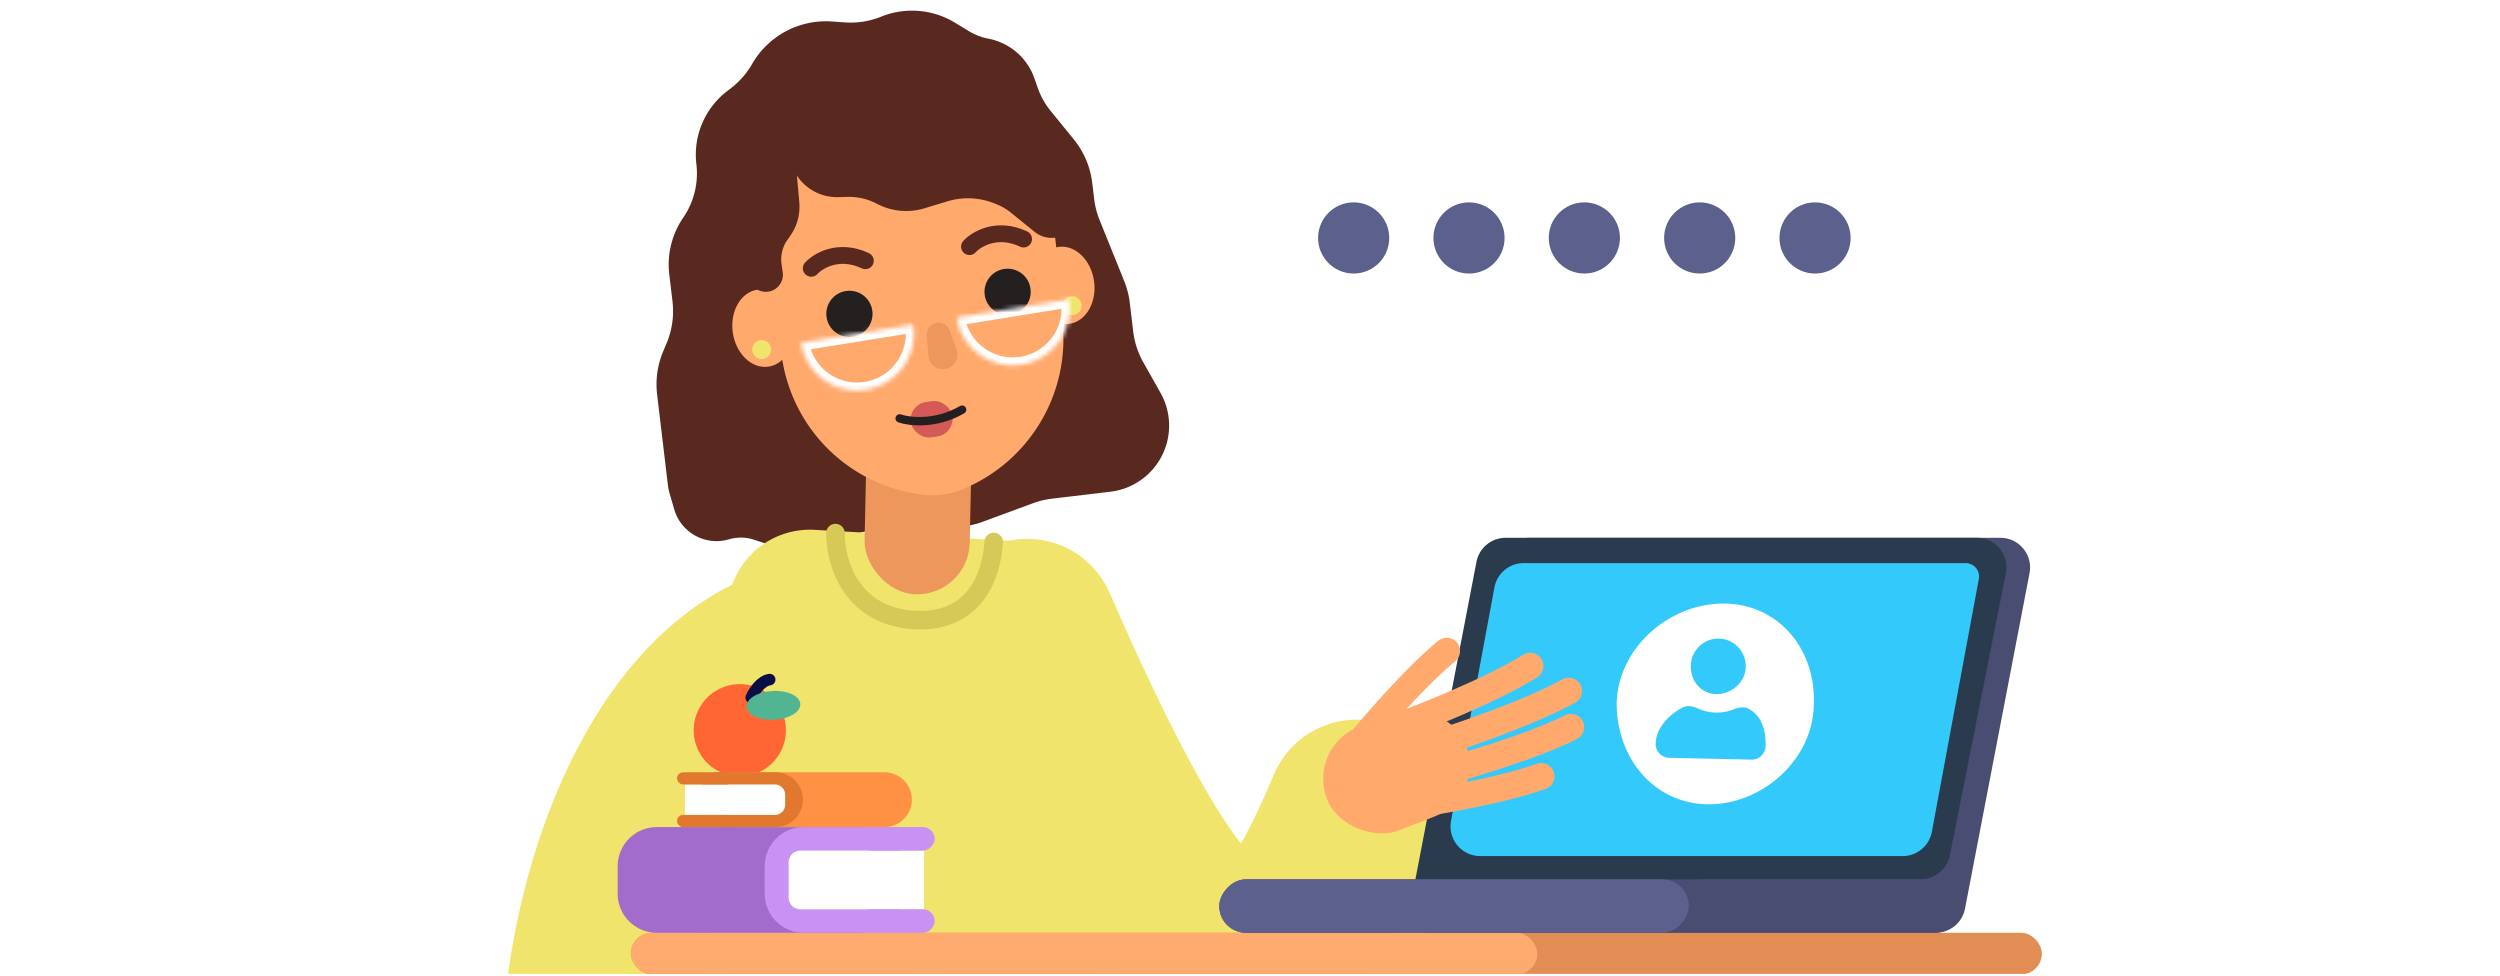 <svg xmlns="http://www.w3.org/2000/svg" width="556" height="217" fill="none" viewBox="0 0 556 217"><g clip-path="url(#a)"><g clip-path="url(#b)"><path fill="#59281E" stroke="#59281E" stroke-width="0.467" d="m146.373 87.701 2.38 20.008c.085.717.23 1.424.431 2.117l.99 3.395c1.481 5.083 6.809 7.996 11.887 6.499a9.572 9.572 0 0 1 5.669.081l4.089 1.333a18.694 18.694 0 0 0 12.505-.324l5.09-1.958a18.704 18.704 0 0 1 5.989-1.231l17.364-.67a18.689 18.689 0 0 0 5.75-1.142l11.151-4.114a18.72 18.72 0 0 1 4.263-1.024l12.998-1.546a14.575 14.575 0 0 0 10.974-21.626l-3.838-6.811a18.7 18.7 0 0 1-2.278-6.97l-.754-6.342a18.693 18.693 0 0 0-1.228-4.789l-5.474-13.564a18.653 18.653 0 0 1-1.228-4.789l-.418-3.51a18.694 18.694 0 0 0-4.062-9.59l-5.153-6.335a17.199 17.199 0 0 1-2.894-5.172l-.751-2.143a13.279 13.279 0 0 0-10.042-8.652 13.273 13.273 0 0 1-4.413-1.7l-3.089-1.88a18.162 18.162 0 0 0-16.258-1.32 18.162 18.162 0 0 1-8.072 1.283l-2.974-.206a18.694 18.694 0 0 0-17.441 9.23l-.109.186a18.681 18.681 0 0 1-4.784 5.424l-.75.574a17.615 17.615 0 0 0-6.785 16.069 17.619 17.619 0 0 1-2.894 11.94l-.134.198a18.263 18.263 0 0 0-2.999 12.375l.712 5.985a18.698 18.698 0 0 1-1.333 9.459l-.754 1.793a18.698 18.698 0 0 0-1.333 9.46Z"/><path stroke="#F1E46D" stroke-linecap="round" stroke-width="39.824" d="M177.643 145.539c-33.942 9.86-53.678 71.782-44.094 123.417m94.94-129.208c38.895 89.001 53.729 86.627 73.187 40.223"/><path fill="#F1E46D" d="M162.465 131.289a18.315 18.315 0 0 1 18.695-13.455l45.749 2.573a18.315 18.315 0 0 1 17.011 15.118l21.479 122.329c2.517 14.334-8.804 27.347-23.348 26.839l-91.472-3.198c-14.763-.516-25.18-14.67-21.283-28.918z"/><rect width="8.741" height="3.934" x="204.691" y="90.219" fill="#D35A56" rx="1.967" transform="rotate(-10.015 204.691 90.219)"/><path stroke="#242020" stroke-linecap="round" stroke-width="1.831" d="M202.383 89.736c2.076.638 7.565 1.076 12.913-2.28"/><rect width="23.387" height="39.009" x="192.867" y="92.922" fill="#ED975C" rx="11.693" transform="rotate(1.23 192.867 92.922)"/><ellipse cx="169.677" cy="72.985" fill="#FFA96D" rx="6.777" ry="8.646" transform="rotate(-7.95 169.677 72.985)"/><path fill="#FFA96D" d="M170.719 63.915c-3.685-18.32 8.823-35.96 27.33-38.544 18.432-2.574 35.249 10.845 36.829 29.388l1.499 17.575c1.336 15.683-7.665 30.433-22.214 36.438a17.946 17.946 0 0 1-8.957 1.235 35.88 35.88 0 0 1-30.961-28.559z"/><circle cx="224.092" cy="64.9" r="5.141" fill="#242020" transform="rotate(-7.95 224.092 64.9)"/><circle cx="188.912" cy="69.802" r="5.141" fill="#242020" transform="rotate(-7.95 188.912 69.802)"/><path stroke="#59281E" stroke-linecap="round" stroke-width="3.739" d="M180.418 59.673c1.569-1.714 6.174-4.449 12.035-1.681m23.16-3.143c1.57-1.714 6.174-4.45 12.035-1.681"/><ellipse cx="236.607" cy="63.47" fill="#FFA96D" rx="6.777" ry="8.646" transform="rotate(-7.95 236.607 63.47)"/><path fill="#ED975C" d="M206.109 74.634a2.651 2.651 0 0 1 5.148-1.089l1.49 4.286a3.226 3.226 0 1 1-6.265 1.325z"/><rect width="9.348" height="7.945" x="202.012" y="89.949" fill="#D35A56" rx="3.973" transform="rotate(-7.95 202.012 89.95)"/><path stroke="#242020" stroke-linecap="round" stroke-width="1.869" d="M200.085 93.053c2.194.762 8.043 1.44 13.887-1.94"/><path fill="#59281E" stroke="#59281E" stroke-width="0.467" d="m188.391 43.552-1.967.056a10.401 10.401 0 0 1-8.256-3.706c-3.902-4.643-3.02-11.627 1.914-15.154l7.443-5.32a18.695 18.695 0 0 1 14.937-3.039l16.961 3.78a18.695 18.695 0 0 1 12.703 9.982l6.97 14.143a5.806 5.806 0 0 1-8.861 7.08l-5.296-4.285a12.391 12.391 0 0 0-3.237-1.89l-.521-.206a16.056 16.056 0 0 0-10.57-.434l-5.105 1.549a13.695 13.695 0 0 1-10.354-.986 13.69 13.69 0 0 0-6.761-1.57Z"/><path fill="#59281E" stroke="#59281E" stroke-width="0.467" d="m177.529 44.999-1.004-11.283a4.153 4.153 0 0 0-8.073-.957l-1.941 5.764a11.72 11.72 0 0 0-.593 3.034l-1.055 17.375a5.082 5.082 0 0 0 2.907 4.907l1.034.487a3.559 3.559 0 0 0 5.043-3.713l-.263-1.881a7.692 7.692 0 0 1 1.298-5.448l.732-1.055a10.97 10.97 0 0 0 1.915-7.23Z"/><circle cx="238.442" cy="67.968" r="2.103" fill="#F1E46D" transform="rotate(-7.95 238.442 67.968)"/><circle cx="169.395" cy="77.749" r="2.103" fill="#F1E46D" transform="rotate(-7.95 169.395 77.75)"/><mask id="c" fill="#fff"><path d="M203.069 72.2a12.633 12.633 0 0 1-10.458 14.487 12.633 12.633 0 0 1-14.487-10.457l12.472-2.015 12.473-2.014"/></mask><path stroke="#fff" stroke-width="3.569" d="M203.069 72.2a12.633 12.633 0 0 1-10.458 14.487 12.633 12.633 0 0 1-14.487-10.457l12.472-2.015 12.473-2.014Z" mask="url(#c)"/><mask id="d" fill="#fff"><path d="M237.713 66.607a12.633 12.633 0 1 1-24.944 4.03l12.472-2.016 12.472-2.014"/></mask><path stroke="#fff" stroke-width="3.569" d="M237.713 66.607a12.633 12.633 0 1 1-24.944 4.03l12.472-2.016 12.472-2.014Z" mask="url(#d)"/><path stroke="#D6C958" stroke-linecap="round" stroke-width="4.121" d="M150.973 278.664c-4.194-22.098 1.604-68.157 15.07-102.051m19.762-58.062c-.036 7.131 3.913 18.564 17.555 19.331 13.643.767 17.245-10.241 17.645-17.352"/><g filter="url(#e)"><path fill="#fff" d="M278.785 64.287c0 11.232 9.106 20.338 20.338 20.338h105.278c11.233 0 20.338-9.106 20.338-20.338V40.958c0-11.232-9.105-20.337-20.338-20.337h-110.91c-8.122 0-14.706 6.583-14.706 14.705a12.11 12.11 0 0 1-3.212 8.214l-11.026 11.946c-1.415 1.533-.328 4.016 1.758 4.016H274a4.785 4.785 0 0 1 4.785 4.785"/></g><circle cx="301.054" cy="52.921" r="7.913" fill="#5B608D"/><circle cx="326.708" cy="52.921" r="7.913" fill="#5B608D"/><circle cx="352.358" cy="52.921" r="7.913" fill="#5B608D"/><circle cx="378.013" cy="52.921" r="7.913" fill="#5B608D"/><circle cx="403.665" cy="52.921" r="7.913" fill="#5B608D"/><path stroke="#fff" stroke-linecap="round" stroke-width="4" d="m354.04 212.828-14.418 187.585c-.173 2.252 3.033 2.857 3.693.698l57.506-188.283 35.995 188.802c.43 2.253 3.747 1.94 3.747-.354V212.828m-281.347 0-14.418 187.585c-.173 2.252 3.033 2.857 3.692.698l57.506-188.283 35.995 190.905c.426 2.256 3.748 1.945 3.748-.35V212.828"/><rect width="313.818" height="9.254" x="140.291" y="207.453" fill="#E28D53" rx="4.627"/><rect width="201.604" height="9.266" x="140.291" y="207.453" fill="#FFAA6F" rx="4.633"/><path fill="#494D71" d="M451.372 127.462c.784-4.076-2.339-7.857-6.49-7.857H340.07a6.609 6.609 0 0 0-6.489 5.361l-15.865 82.484h112.813a6.608 6.608 0 0 0 6.489-5.36z"/><path fill="#2A3B4D" d="M446.099 127.5c.811-4.086-2.315-7.895-6.481-7.895H334.854a6.61 6.61 0 0 0-6.49 5.361l-14.043 73.012c-.877 4.56 3.1 8.579 7.67 7.75l55.629-10.096c.389-.07.784-.106 1.18-.106h48.375a6.608 6.608 0 0 0 6.482-5.322z"/><path fill="#34C9FB" d="M440.094 128.76a2.979 2.979 0 0 0-2.928-3.522h-98.308a6.609 6.609 0 0 0-6.497 5.401l-9.65 51.938c-.755 4.063 2.364 7.815 6.497 7.815h93.941a6.609 6.609 0 0 0 6.497-5.401z"/><path fill="#fff" fill-rule="evenodd" d="M379.606 178.869c12.1.269 23.502-9.766 23.773-21.985.602-12.211-7.535-22.374-19.636-22.643-12.101-.269-23.583 9.459-24.185 21.67-.271 12.219 7.947 22.69 20.048 22.958m8.651-30.535c-.076 3.408-3.204 6.102-6.579 6.027-3.376-.075-5.72-2.891-5.644-6.299.076-3.408 2.873-6.11 6.248-6.035 3.375.075 6.05 2.899 5.975 6.307m-13.989 8.994c-2.938 1.489-5.972 4.506-6.051 8.054-.038 1.704 1.3 3.116 2.987 3.153l18.334.407c1.688.038 3.087-1.313 3.124-3.017.079-3.549-.842-6.653-3.71-8.271-1.041-.587-2.289-.334-3.398.108a10.076 10.076 0 0 1-3.966.714 10.069 10.069 0 0 1-3.93-.889c-1.089-.491-2.324-.799-3.39-.259" clip-rule="evenodd"/><rect width="164.996" height="11.883" fill="#494D71" rx="5.941" transform="matrix(-1 0 0 1 436.164 195.566)"/><rect width="104.437" height="11.883" fill="#5B608D" rx="5.941" transform="matrix(-1 0 0 1 375.605 195.566)"/><rect width="24.725" height="33.163" fill="#FFA96D" rx="12.363" transform="scale(-1 1)rotate(-68.664 -35.58 330.515)"/><path stroke="#FFA96D" stroke-linecap="round" stroke-width="5.92" d="M308.728 179.829c7.359-.962 24.47-3.743 34.033-7.169m-26.318.289c7.19-1.843 23.84-6.667 32.92-11.222m-32.886 4.611c7.102-2.156 23.524-7.706 32.396-12.654m-40.282 8.733c6.983-2.515 23.102-8.892 31.711-14.284m-42.214 22.155c4.612-5.815 15.802-19.055 23.66-25.492"/><circle cx="164.53" cy="162.406" r="10.262" fill="#FF6634" transform="rotate(19.226 164.53 162.406)"/><path stroke="#090F45" stroke-linecap="round" stroke-width="2.566" d="M167.064 155.138c.523-1.211 2.078-3.706 4.112-4"/><ellipse cx="172.018" cy="156.872" fill="#51B594" rx="3.208" ry="5.987" transform="rotate(87.077 172.018 156.872)"/><path fill="#A16CCB" d="M195.062 187.428a3.482 3.482 0 0 0-3.482-3.483h-45.509a8.706 8.706 0 0 0-8.706 8.706v6.095a8.706 8.706 0 0 0 8.706 8.706h45.509a3.483 3.483 0 0 0 3.482-3.483z"/><path fill="#C891F3" d="M200.191 187.428a3.482 3.482 0 0 0-3.482-3.483h-17.942a8.706 8.706 0 0 0-8.706 8.706v6.095a8.706 8.706 0 0 0 8.706 8.706h17.942a3.483 3.483 0 0 0 3.482-3.483z"/><path fill="#fff" d="M205.504 189.172h-27.497a2.611 2.611 0 0 0-2.612 2.612v7.835a2.611 2.611 0 0 0 2.612 2.612h27.497z"/><rect width="16.639" height="5.224" fill="#C891F3" rx="2.612" transform="matrix(-1 0 0 1 207.883 183.945)"/><rect width="16.639" height="5.224" fill="#C891F3" rx="2.612" transform="matrix(-1 0 0 1 207.883 202.227)"/><path fill="#FF9145" d="M160.057 174.831a3.072 3.072 0 0 1 3.072-3.073h33.573a6.093 6.093 0 0 1 0 12.187h-33.573a3.072 3.072 0 0 1-3.072-3.073z"/><path fill="#E2782E" d="M156.258 174.831a3.073 3.073 0 0 1 3.073-3.073h13.152a6.093 6.093 0 1 1 0 12.187h-13.152a3.073 3.073 0 0 1-3.073-3.073z"/><path fill="#fff" d="M152.324 174.465h19.999a2.305 2.305 0 0 1 2.304 2.304v2.162a2.305 2.305 0 0 1-2.304 2.305h-19.999z"/><rect width="12.325" height="2.708" x="150.559" y="171.758" fill="#E2782E" rx="1.354"/><rect width="12.325" height="2.708" x="150.559" y="181.238" fill="#E2782E" rx="1.354"/></g></g><defs><clipPath id="a"><path fill="#fff" d="M0 .586h556v216H0z"/></clipPath><clipPath id="b"><path fill="#fff" d="M64-41.414h396v582H64z"/></clipPath><filter id="e" width="168.832" height="72.004" x="259.908" y="20.621" color-interpolation-filters="sRGB" filterUnits="userSpaceOnUse"><feFlood flood-opacity="0" result="BackgroundImageFix"/><feColorMatrix in="SourceAlpha" result="hardAlpha" values="0 0 0 0 0 0 0 0 0 0 0 0 0 0 0 0 0 0 127 0"/><feOffset dy="4"/><feGaussianBlur stdDeviation="2"/><feComposite in2="hardAlpha" operator="out"/><feColorMatrix values="0 0 0 0 0 0 0 0 0 0 0 0 0 0 0 0 0 0 0.1 0"/><feBlend in2="BackgroundImageFix" result="effect1_dropShadow_2086_48961"/><feBlend in="SourceGraphic" in2="effect1_dropShadow_2086_48961" result="shape"/></filter></defs></svg>
